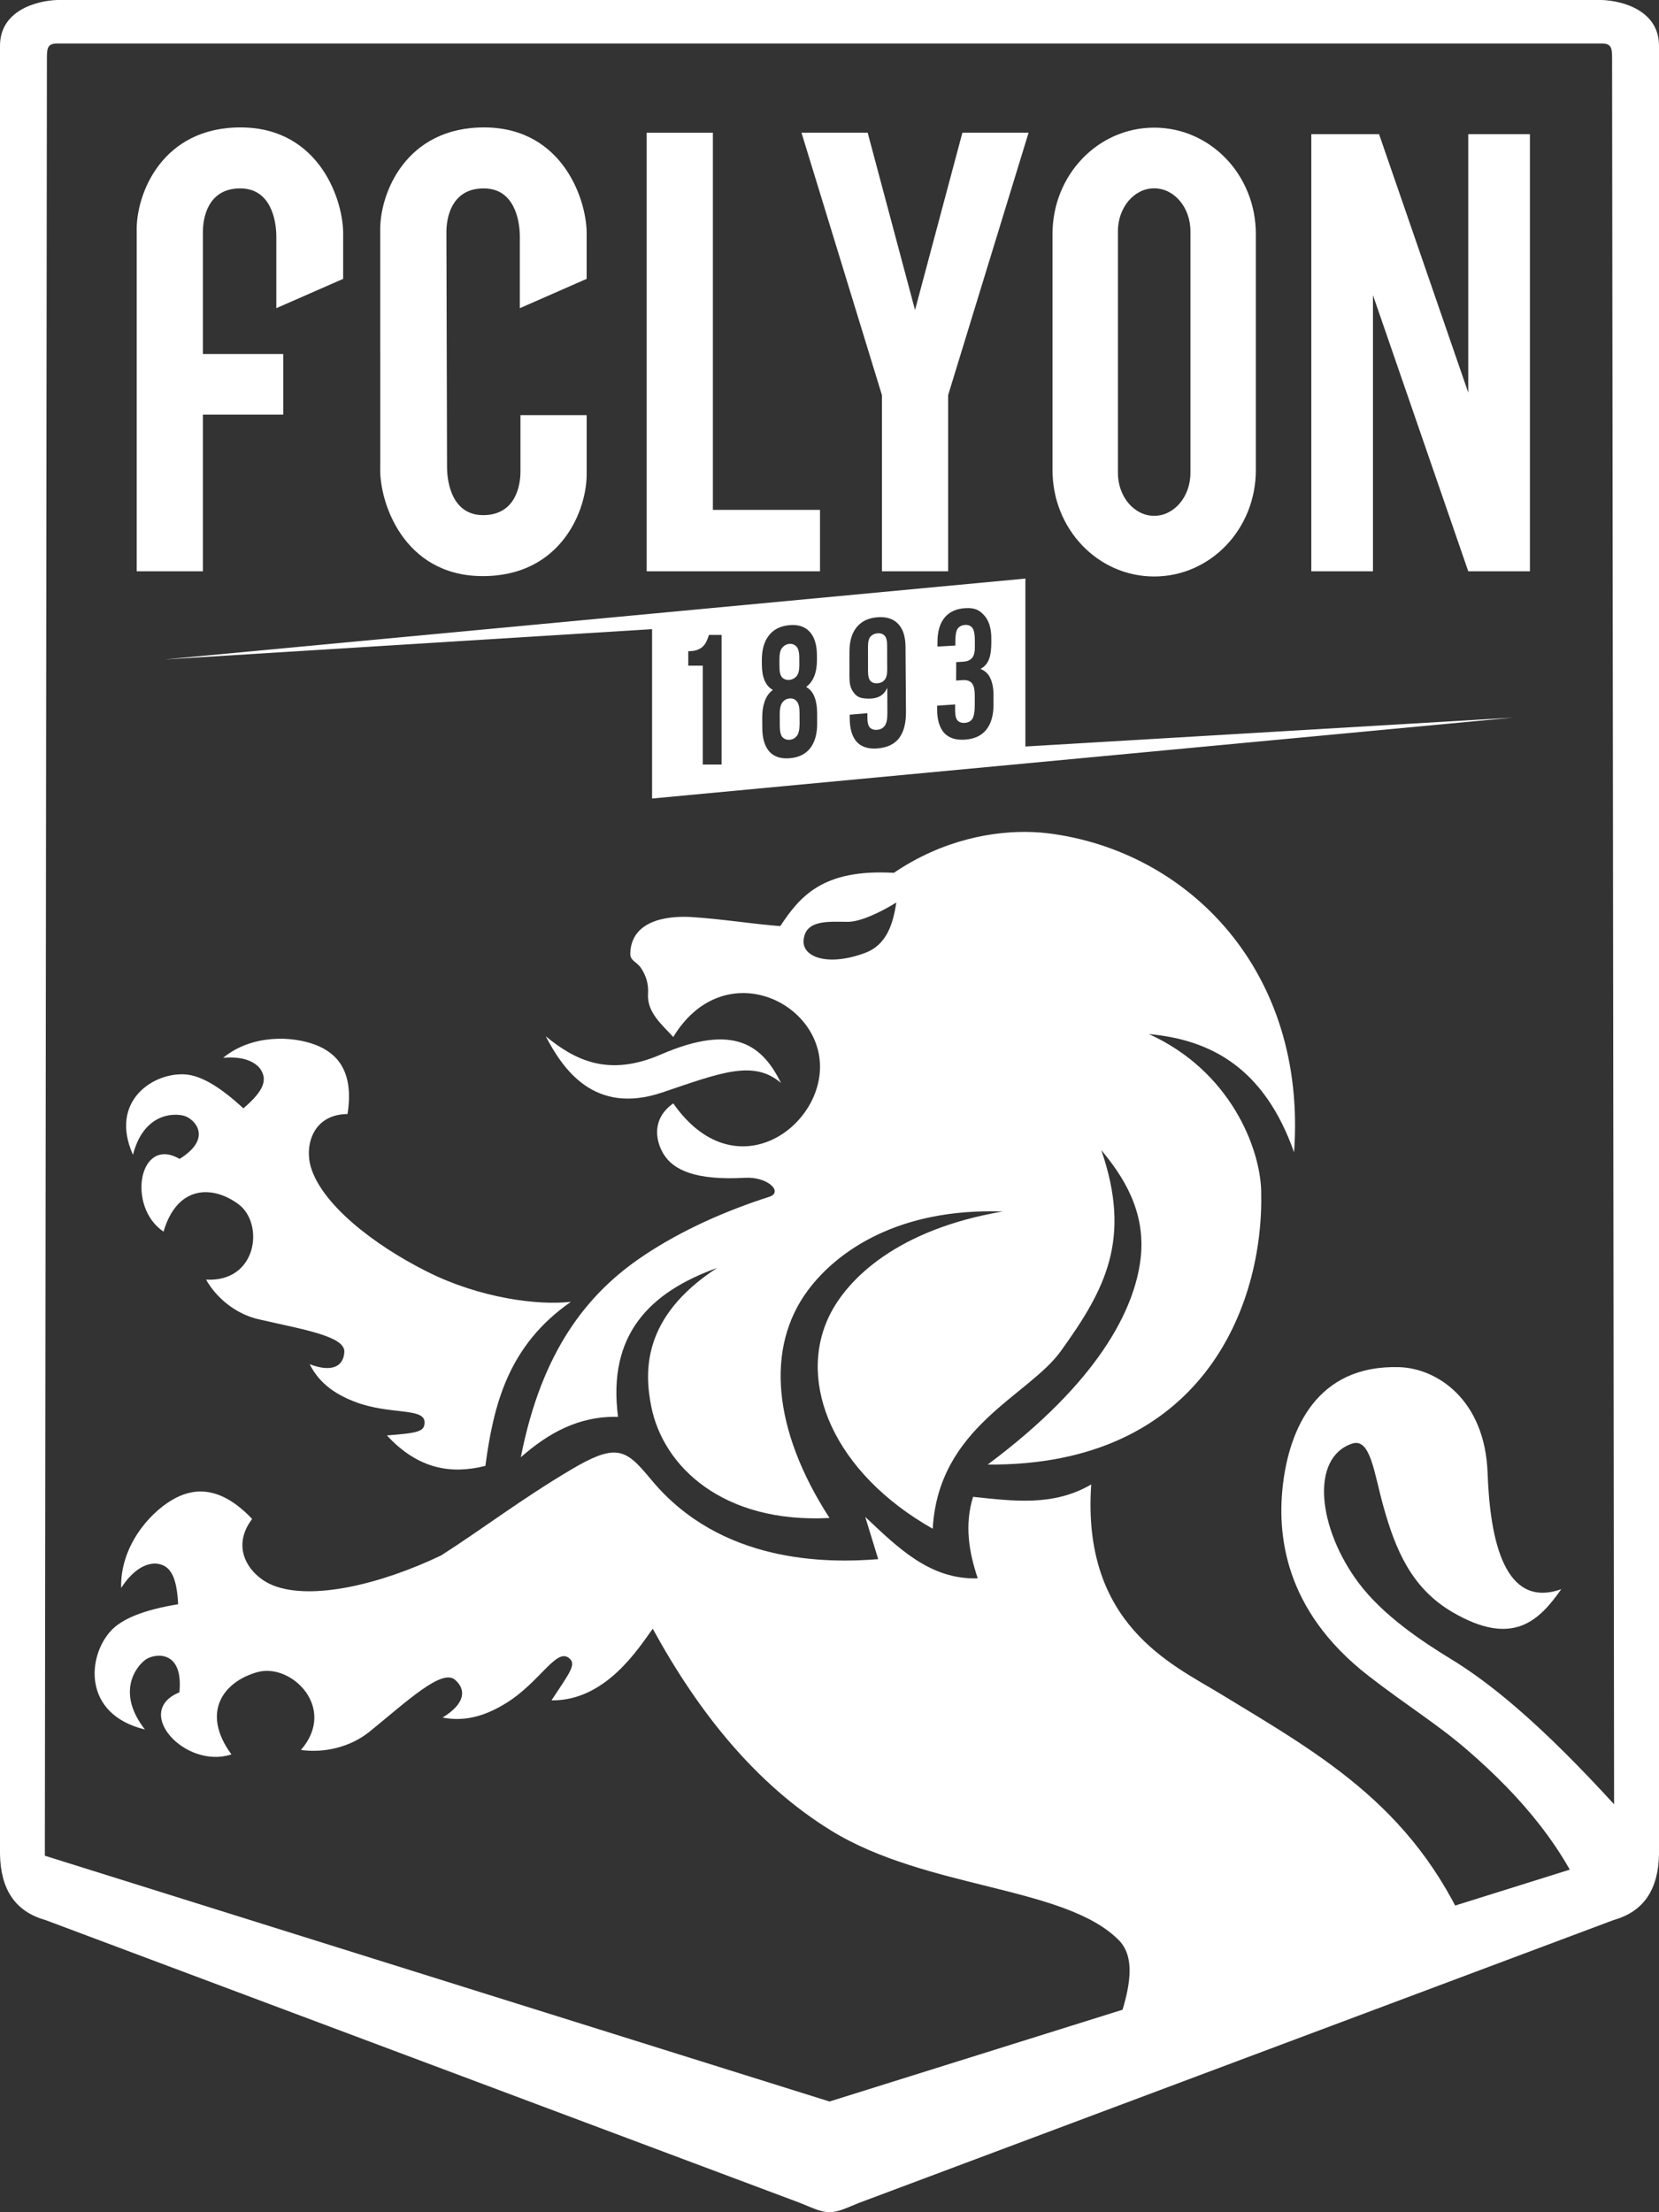 <svg width="600" height="800" viewBox="0 0 600 800" fill="none" xmlns="http://www.w3.org/2000/svg">
<rect x="0" y="0" width="600" height="800" fill="#333333" stroke="none"/>
<g clip-path="url(#clip0_2459_9205)">
<path d="M206.472 470.771C183.796 486.546 178.508 507.947 175.545 530.1C163.235 533.206 151.246 531.364 139.932 519.092C151.011 518.208 153.647 517.792 153.551 514.268C153.41 509.029 141.215 511.658 128.93 507.144C122.202 504.672 115.702 500.764 112.004 493.346C120.182 496.453 124.22 494.031 124.537 488.967C124.897 483.191 109.689 480.816 93.536 477.089C85.193 475.164 78.305 469.39 74.517 462.748C93.109 463.778 95.613 442.491 86.309 435.523C77.006 428.554 64.079 428.512 59.147 445.397C45.728 436.394 50.245 410.616 64.958 419.09C77.257 411.421 70.181 404.519 66.619 403.516C62.554 402.371 51.911 402.764 48.088 417.598C39.3 397.983 55.819 387.494 67.37 388.569C72.586 389.055 79.274 392.698 88.012 400.806C95.481 394.481 96.511 390.62 94.513 387.141C93.152 384.769 89.266 381.789 80.702 382.523C91.106 374.014 105.8 374.509 114.493 378.004C121.115 380.666 128.263 386.655 125.687 402.859C112.962 403.02 110.21 414.39 112.376 421.895C116.187 435.109 134.431 449.833 154.568 459.916C173.772 469.533 194.698 472.13 206.472 470.771Z" fill="white"/>
<path d="M222.486 525.292C218.712 525.133 213.944 527.056 206.499 531.478C188.289 542.293 174.684 552.807 159.498 562.513C137.453 573.029 112.666 578.843 98.754 573.323C90.852 570.187 82.881 560.282 91.183 549.296C78.932 536.329 69.031 538.461 62.346 542.353C53.569 547.463 43.395 559.696 43.824 574.242C48.872 566.434 54.017 565.093 56.964 565.504C61.286 566.108 63.93 569.553 64.425 580.14C51.644 582.223 44.068 585.52 40.189 589.657C31.601 598.817 29.68 619.909 52.408 625.427C42.164 612.304 48.884 602.944 52.567 600.229C55.794 597.851 66.434 596.388 64.883 611.998C47.822 618.945 67.035 639.932 83.693 634.441C72.418 619.007 81.029 607.983 93.204 604.659C105.379 601.336 122.056 617.62 108.835 632.829C117.07 634.004 126.613 631.951 133.806 626.097C147.732 614.765 159.866 603.341 164.603 607.487C168.755 611.122 168.165 616.184 160.063 621.111C168.907 622.877 176.583 619.916 183.177 615.807C195.215 608.304 201.04 596.131 205.648 599.491C208.747 601.751 206.043 604.841 199.456 614.9C219.027 615.157 230.88 596.128 236.076 588.991C252.577 619.176 273.394 645.252 300.622 662.012C335.12 683.247 385.32 682.018 404.664 701.655C414.889 712.036 402.415 735.411 395.386 756.272L533.225 704.294C513.481 654.483 479.05 635.447 441.256 612.459C423.811 601.848 391.164 587.387 394.655 536.817C380.881 544.87 366.38 542.796 351.92 541.294C348.775 551.53 350.429 561.236 353.606 570.773C336.299 571.301 324.746 559.661 312.933 548.57L317.617 563.837C298.929 565.327 260.792 565.416 235.709 535.324C230.553 529.138 227.34 525.495 222.486 525.292Z" fill="white"/>
<path d="M575.155 691.856C566.494 669.021 550.427 649.872 530.45 632.668C519.581 623.307 508.948 616.906 494.932 606.034C463.986 582.029 461.826 554.144 464.061 536.256C466.442 517.206 475.98 493.422 506.179 494.408C519.388 494.84 537.049 505.804 538.012 532.717C538.882 557.082 544.176 581.972 564.659 574.69C556.632 586.105 547.118 595.751 525.294 582.988C510.322 574.232 504.698 560.201 500.439 545.168C496.918 532.74 495.721 519.756 488.934 522.077C473.715 527.282 476.71 552.818 491.331 572.376C500.175 584.206 514.37 593.619 524.922 600.064C549.702 615.197 574.522 641.94 595.398 665.363L575.155 691.856Z" fill="white"/>
<path d="M373.572 300.899C359.554 300.323 340.915 303.647 323.283 315.642C297.521 314.161 289.32 324.179 282.196 334.903C272.179 334.163 261.035 332.305 250.023 331.627C244.232 331.271 228.57 331.495 227.955 344.494C227.803 347.714 230.155 347.431 232.006 350.334C233.436 352.579 234.634 355.502 234.371 359.357C233.908 366.122 239.482 370.583 243.495 375.008C260.959 346.204 295.177 360.994 296.529 384.35C297.881 407.706 265.669 430.761 243.495 399.019C235.606 404.595 237.102 412.461 239.883 417.167C243.568 423.401 252.1 426.866 269.265 425.931C277.748 425.404 283.377 431.134 278.22 432.792C262.715 437.774 246.816 444.702 232.817 454.048C212.575 467.564 195.953 488.289 188.359 526.986C198.288 518.25 209.374 512.009 223.523 512.376C219.63 482.61 235.045 467.259 259.335 458.534C231.868 476.36 233.18 496.491 235.495 508.424C239.747 530.335 261.446 550.974 299.998 548.944C279.308 516.915 276.946 487.247 292.083 466.762C302.808 452.247 325.246 436.801 362.601 438.12C324.791 444.552 306.527 462.315 299.952 475.791C288.127 500.029 301.42 532.479 337.332 552.844C339.382 515.979 371.917 504.882 383.623 488.646C399.784 466.228 409.38 448.119 398.299 415.905C405.849 424.992 414.606 437.816 412.497 455.291C410.291 473.576 397.33 499.735 357.212 529.625C434.547 530.254 457.203 472.531 456.125 430.658C455.726 415.183 445.046 387.364 415.529 373.953C438.182 376.006 457.309 386.396 468.014 416.697C472.755 351.06 429.738 307.761 379.282 301.371C377.484 301.144 375.575 300.982 373.572 300.899ZM324.175 326.365C322.999 333.872 320.852 341.67 312.742 344.649C299.311 349.581 290.232 346.099 290.625 340.172C291.138 332.432 299.706 333.351 306.595 333.365C311.07 333.375 318.315 330.01 324.175 326.365Z" fill="white"/>
<path d="M197.375 374.744C207.978 383.452 220.076 389.531 238.992 381.341C265.932 369.677 275.895 378.413 282.464 391.631C272.516 383.118 260.588 387.947 239.522 395.061C214.833 403.398 203.539 386.495 197.375 374.744Z" fill="white"/>
<path d="M5.992 667.883L9.173 681.076L300 791.102L590.829 681.076L594.01 667.883L300 759.967L5.992 667.883Z" fill="white"/>
<path d="M20.724 -2.38419e-05C12.679 0.276 0.005 4.087 0 16.524V670.587C0.257 683.127 5.364 691.207 16.36 694.319L289.326 796.626C294.196 798.596 296.722 799.91 299.999 800C303.276 799.91 305.804 798.596 310.674 796.626L583.64 694.319C594.636 691.207 599.743 683.127 600 670.587V16.524C599.996 4.087 587.321 0.276 579.276 -2.38419e-05H299.999H20.724ZM20.724 15.724H299.999H579.276C583.08 15.736 583.029 17.703 583.033 21.695L583.779 670.587C583.787 676.003 581.647 677.487 575.157 679.544L310.674 778.894C305.804 780.865 303.276 782.18 299.999 782.27C296.722 782.18 294.196 780.865 289.326 778.894L24.843 679.544C18.353 677.487 16.213 676.003 16.221 670.587L16.965 21.695C16.969 17.703 16.921 15.736 20.724 15.724Z" fill="white"/>
<path fill-rule="evenodd" clip-rule="evenodd" d="M87.239 46.078C58.639 45.923 49.162 70.067 49.435 83.593V206.593H73.377V149.942H102.44V128.012H73.377V83.593C73.519 76.304 76.699 67.916 87.239 68.139C97.778 68.362 99.898 79.25 99.936 85.442V111.444L124.103 100.843V85.351C124.511 73.077 115.838 46.234 87.239 46.078Z" fill="white"/>
<path d="M175.31 46.079C146.71 45.923 137.233 70.067 137.507 83.594L137.514 169.063C137.106 181.337 145.776 208.183 174.376 208.338C202.975 208.493 212.452 184.347 212.179 170.821V150.124H188.237V170.821C188.095 178.11 184.915 186.498 174.376 186.275C163.836 186.052 161.716 175.164 161.678 168.972L161.447 83.594C161.589 76.305 164.77 67.916 175.309 68.139C185.849 68.362 187.969 79.25 188.007 85.442V111.445L212.171 100.844V85.351C212.579 73.077 203.909 46.234 175.31 46.079Z" fill="white"/>
<path fill-rule="evenodd" clip-rule="evenodd" d="M233.883 47.988V184.391V206.593H296.561V184.391H257.824V47.988H233.883Z" fill="white"/>
<path fill-rule="evenodd" clip-rule="evenodd" d="M289.867 47.988L318.964 142.891V206.593H342.905V142.891L372.001 47.988H348.06L330.933 112.119L313.808 47.988H289.867Z" fill="white"/>
<path fill-rule="evenodd" clip-rule="evenodd" d="M474.25 48.533V206.593H496.552V106.745L531.014 206.594H553.317V48.533H531.014V141.975L498.762 48.533H474.25Z" fill="white"/>
<path fill-rule="evenodd" clip-rule="evenodd" d="M417.424 46.159C397.054 46.159 380.656 63.311 380.656 84.616V170.015C380.656 191.32 397.054 208.472 417.424 208.472C437.794 208.472 454.192 191.32 454.192 170.015V84.616C454.192 63.311 437.794 46.159 417.424 46.159ZM417.424 68.101C424.692 68.101 430.543 75.038 430.543 83.654V170.977C430.543 179.593 424.692 186.53 417.424 186.53C410.157 186.53 404.306 179.593 404.306 170.977V83.654C404.306 75.038 410.157 68.101 417.424 68.101Z" fill="white"/>
<path fill-rule="evenodd" clip-rule="evenodd" d="M59.484 238.485L370.847 209.229V269.957L547.195 259.512L235.832 288.768V227.523L59.484 238.485ZM248.922 235.494C250.241 235.494 251.313 235.338 252.137 235.026C253.003 234.713 253.703 234.289 254.239 233.753C254.775 233.217 255.208 232.592 255.538 231.878C255.867 231.164 256.156 230.405 256.403 229.601H260.979V276.48H254.177V240.718H248.922V235.494ZM293.029 270.559C294.716 268.363 295.553 265.368 295.541 261.572L295.529 257.883C295.521 255.601 295.206 253.657 294.582 252.054C293.958 250.405 292.948 249.194 291.554 248.421C294.175 246.48 295.48 243.194 295.464 238.559L295.458 237.072C295.445 233.239 294.582 230.384 292.869 228.509C291.155 226.589 288.67 225.78 285.418 226.083C282.168 226.385 279.701 227.653 278.015 229.884C276.331 232.068 275.502 235.071 275.528 238.89L275.538 240.372C275.57 245.036 276.898 248.077 279.525 249.499C278.145 250.518 277.154 251.904 276.55 253.658C275.947 255.365 275.653 257.357 275.668 259.632L275.693 263.308C275.719 267.092 276.581 269.931 278.28 271.829C279.979 273.682 282.438 274.471 285.661 274.195C288.887 273.919 291.343 272.707 293.029 270.559ZM283.086 266.674C282.391 266.022 282.038 264.649 282.025 262.554L282.001 258.203C281.99 256.327 282.29 254.959 282.901 254.1C283.551 253.192 284.435 252.688 285.552 252.588C286.669 252.489 287.539 252.837 288.159 253.633C288.819 254.38 289.152 255.694 289.161 257.572L289.18 261.928C289.151 264.028 288.792 265.465 288.102 266.238C287.452 267.008 286.627 267.436 285.627 267.523C284.628 267.609 283.781 267.327 283.086 266.674ZM282.909 245.025C282.25 244.366 281.914 243.094 281.904 241.208L281.888 238.58C281.876 236.466 282.216 235.017 282.907 234.233C283.598 233.403 284.446 232.942 285.451 232.85C286.456 232.757 287.309 233.062 288.009 233.764C288.708 234.421 289.064 235.809 289.072 237.925L289.085 240.556C289.093 242.444 288.751 243.779 288.06 244.56C287.368 245.341 286.521 245.776 285.518 245.867C284.476 245.96 283.607 245.68 282.909 245.025ZM327.655 257.552C327.682 261.516 326.866 264.626 325.205 266.875C323.54 269.084 320.943 270.343 317.415 270.648C314.087 270.935 311.556 270.139 309.829 268.261C308.144 266.335 307.306 263.465 307.312 259.658L307.313 258.451L313.703 257.917L313.704 259.591C313.705 261.289 314.014 262.472 314.63 263.136C315.287 263.752 316.148 264.015 317.212 263.925C318.4 263.824 319.319 263.343 319.97 262.482C320.621 261.622 320.941 260.076 320.933 257.847L320.898 248.68C319.729 251.522 317.322 252.669 314.334 252.648C311.211 252.625 309.963 252.098 308.697 250.38C307.473 248.661 307.209 247.389 307.215 243.942L307.229 235.498C307.236 231.78 308.111 228.876 309.853 226.784C311.59 224.653 314.09 223.465 317.353 223.217C320.61 222.969 323.106 223.774 324.844 225.633C326.583 227.45 327.466 230.205 327.491 233.905L327.655 257.552ZM317.415 247.09C318.472 247.004 319.304 246.606 319.911 245.894C320.557 245.136 320.877 243.921 320.87 242.249L320.837 233.194C320.83 231.536 320.503 230.406 319.855 229.803C319.248 229.198 318.42 228.935 317.371 229.017C316.321 229.098 315.473 229.491 314.828 230.194C314.222 230.896 313.92 232.076 313.922 233.737L313.931 242.807C313.932 244.481 314.239 245.648 314.85 246.305C315.502 246.914 316.358 247.176 317.415 247.09ZM351.593 226.97C352.248 227.637 352.573 229.518 352.57 231.581L352.568 234.151C352.565 235.998 352.193 237.297 351.452 238.046C350.751 238.794 349.761 239.207 348.482 239.284L345.814 239.446L345.792 246.098L348.092 245.948C349.663 245.846 350.797 246.215 351.496 247.055C352.194 247.894 352.542 249.399 352.538 251.571L352.531 255.233C352.528 257.323 352.195 259.395 351.533 260.156C350.911 260.916 350.061 261.336 348.983 261.416C347.904 261.497 347.032 261.227 346.368 260.606C345.746 259.936 345.441 258.752 345.444 257.054L345.45 254.742L338.93 255.202L338.923 256.404C338.904 260.22 339.75 263.099 341.461 265.036C343.212 266.923 345.779 267.731 349.152 267.464C352.51 267.199 355.03 265.996 356.72 263.86C358.445 261.683 359.305 258.713 359.305 254.95V251.304C359.305 248.921 358.938 246.94 358.203 245.358C357.509 243.729 356.304 242.572 354.585 241.887C357.735 240.283 358.526 237.027 358.526 232.123V230.943C358.526 227.231 357.674 224.442 355.967 222.566C354.299 220.643 352.59 219.76 349.272 219.92C345.94 220.08 343.396 221.212 341.647 223.321C339.934 225.391 339.073 228.307 339.047 232.069L339.034 233.82L345.52 233.449L345.53 231.245C345.535 229.57 345.849 227.869 346.471 227.176C347.134 226.437 348 226.04 349.07 225.984C350.139 225.928 350.98 226.257 351.593 226.97Z" fill="white"/>
</g>
<defs>
<clipPath id="clip0_2459_9205">
<rect width="600" height="800" fill="white"/>
</clipPath>
</defs>
</svg>
